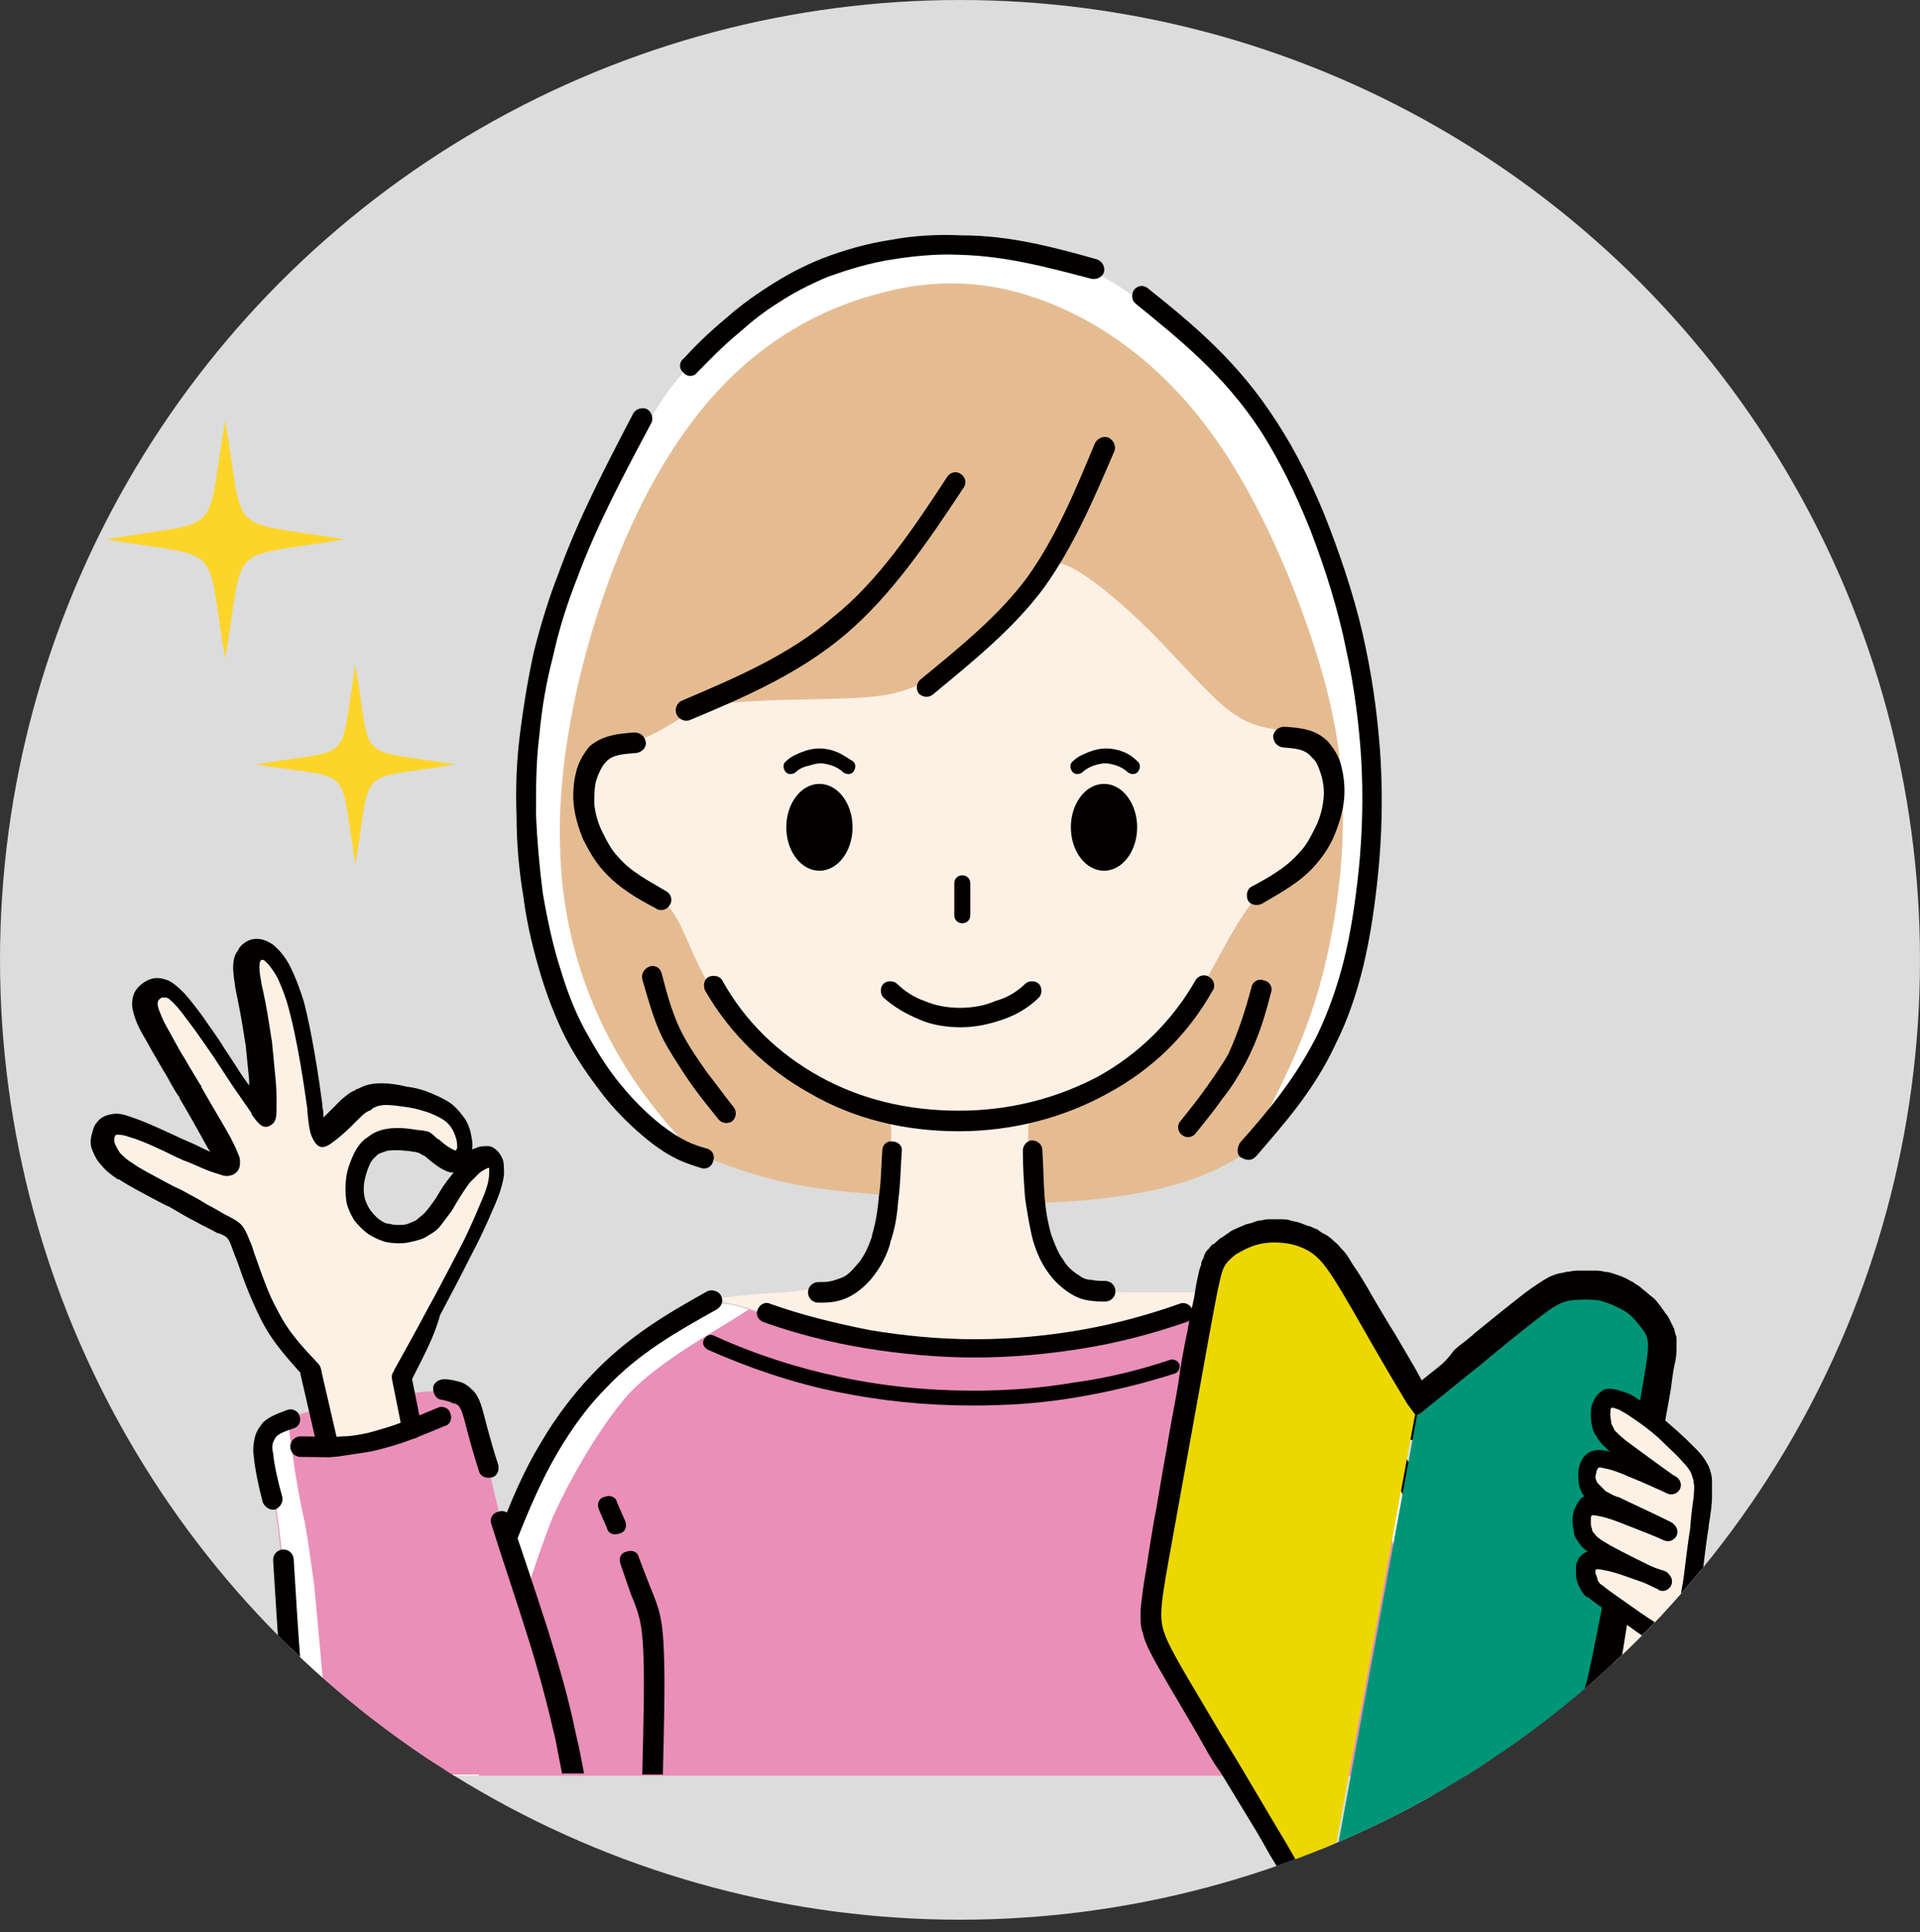 <?xml version="1.0" encoding="utf-8"?>
<!-- Generator: Adobe Illustrator 28.0.0, SVG Export Plug-In . SVG Version: 6.00 Build 0)  -->
<svg version="1.1" id="レイヤー_1" xmlns="http://www.w3.org/2000/svg" xmlns:xlink="http://www.w3.org/1999/xlink" x="0px"
	 y="0px" viewBox="0 0 168 169.1" style="enable-background:new 0 0 168 169.1;" xml:space="preserve">
<rect x="0" y="0" width="168" height="169.1" fill="#333333" stroke="none"/>
<style type="text/css">
	.st0{clip-path:url(#SVGID_00000069383493285595747550000014544266532015271048_);fill:#DCDCDC;}
	.st1{clip-path:url(#SVGID_00000069383493285595747550000014544266532015271048_);}
	.st2{fill-rule:evenodd;clip-rule:evenodd;fill:#EA8FB8;}
	.st3{fill-rule:evenodd;clip-rule:evenodd;fill:#FFFFFF;}
	.st4{fill-rule:evenodd;clip-rule:evenodd;fill:#E5BC92;}
	.st5{fill-rule:evenodd;clip-rule:evenodd;fill:#FDF1E5;}
	.st6{fill:#030000;}
	.st7{fill-rule:evenodd;clip-rule:evenodd;fill:#030000;}
	.st8{fill-rule:evenodd;clip-rule:evenodd;fill:#FDD52A;}
	.st9{fill-rule:evenodd;clip-rule:evenodd;fill:#009577;}
	.st10{fill-rule:evenodd;clip-rule:evenodd;fill:#ECD800;}
</style>
<g>
	<defs>
		<circle id="SVGID_1_" cx="84" cy="84" r="84"/>
	</defs>
	<clipPath id="SVGID_00000144331317215709014810000010239071615356113066_">
		<use xlink:href="#SVGID_1_"  style="overflow:visible;"/>
	</clipPath>
	
		<circle style="clip-path:url(#SVGID_00000144331317215709014810000010239071615356113066_);fill:#DCDCDC;" cx="84" cy="84" r="84"/>
	<g style="clip-path:url(#SVGID_00000144331317215709014810000010239071615356113066_);">
		<path class="st2" d="M38.8,155.3c0.1-0.5,0.3-1,0.4-1.7c1-3.7,2.8-10.9,4.5-16.3c1.6-5.5,3-9.2,5.4-12.7c2.4-3.5,5.8-6.8,8.4-8.5
			c2.5-1.8,4.1-2,5.4-2c1.2,0,2.1,0.3,3.3,0.7c1.3,0.4,2.9,0.9,5.3,1.4c2.4,0.5,5.5,1.1,8.2,1.4c2.7,0.3,5.1,0.4,7.8,0.2
			c2.7-0.2,5.8-0.6,8.3-1.1c2.6-0.5,4.6-1,6.1-1.5c1.5-0.5,2.5-0.9,3.3-1.1c0.8-0.2,1.3-0.2,2.5,0.3c1.1,0.5,2.9,1.6,4.9,2.8
			c2,1.2,4.2,2.6,6,5c1.9,2.4,3.5,5.8,5.1,9.3c1.7,3.6,3.4,7.3,4.6,11.5c1.2,4.2,1.9,9,2.3,11.6l0.1,0.8H38.8L38.8,155.3z"/>
		<path class="st3" d="M103.9,114.6c0.6-0.2,1-0.4,1.4-0.5c0.8-0.2,1.3-0.2,2.5,0.3c1.1,0.5,2.9,1.6,4.9,2.8c2,1.2,4.2,2.6,6,5
			c1.9,2.4,3.5,5.8,5.1,9.3c1.7,3.6,3.4,7.3,4.6,11.5c1.2,4.2,1.9,9,2.3,11.6l0.1,0.8h-3.2c-0.2-1-0.4-2.1-0.7-3.4
			c-0.7-3.1-1.9-7.2-2.9-10.6c-1.1-3.4-2-6.2-2.9-8.4c-0.9-2.2-1.8-3.8-2.9-5.5c-1-1.7-2.3-3.6-3.7-5.2c-1.4-1.6-3-2.8-5.2-4.1
			C107.7,116.9,105.5,115.5,103.9,114.6L103.9,114.6z"/>
		<path class="st3" d="M38.8,155.3c0.1-0.5,0.3-1,0.4-1.7c1-3.7,2.8-10.9,4.5-16.3c1.6-5.5,3-9.2,5.4-12.7c2.4-3.5,5.8-6.8,8.4-8.5
			c2.5-1.8,4.1-2,5.4-2c1,0,1.7,0.2,2.6,0.5c-1.5,1-3.6,2.2-5.3,3.3c-2.1,1.4-3.8,2.6-5.2,4.1c-1.4,1.6-2.6,3.4-3.7,5.2
			c-1,1.7-1.9,3.3-2.9,5.5c-0.9,2.2-1.8,4.9-2.9,8.4c-1,3.4-2.2,7.5-2.9,10.6c-0.3,1.4-0.6,2.7-0.7,3.7H38.8L38.8,155.3z"/>
		<path class="st4" d="M77.6,104.6c-2.4-0.2-5-0.4-7.8-0.9c-2.7-0.5-5.5-1.4-8.5-2.6c-3-1.2-6.2-2.6-8.5-5.5
			c-2.3-3-3.7-7.6-4.7-11.9c-1-4.3-1.5-8.3-1.6-12.4c-0.1-4.1,0.3-8.2,0.9-11.7c0.6-3.5,1.5-6.4,3.3-10.5c1.8-4.2,4.5-9.7,6.6-13
			c2.1-3.4,3.6-4.6,5.9-6.4c2.4-1.7,5.7-4,8.7-5.6c3-1.6,5.5-2.6,8.8-2.9c3.3-0.3,7.3,0.1,10.6,1c3.3,0.9,6,2.4,8.7,4.4
			c2.7,2,5.4,4.4,7.7,7.2c2.3,2.7,4.2,5.7,5.9,9c1.6,3.3,3,6.9,4,10.9c1,4,1.8,8.6,2.2,13.5c0.4,4.9,0.5,10.1-0.4,15.3
			c-0.9,5.2-2.9,10.3-5.8,14c-2.8,3.7-6.5,6.1-11.6,7.4c-5.1,1.3-11.5,1.5-15.7,1.4C82,105.1,79.9,104.8,77.6,104.6L77.6,104.6z"/>
		<path class="st3" d="M60.6,100.8c-2.8-1.1-5.7-2.5-7.8-5.3c-2.3-3-3.7-7.6-4.7-11.9c-1-4.3-1.5-8.3-1.6-12.4
			c-0.1-4.1,0.3-8.2,0.9-11.7c0.6-3.5,1.5-6.4,3.3-10.5c1.8-4.2,4.5-9.7,6.6-13c2.1-3.4,3.6-4.6,5.9-6.4c2.4-1.7,5.7-4,8.7-5.6
			c3-1.6,5.5-2.6,8.8-2.9c3.3-0.3,7.3,0.1,10.6,1c3.3,0.9,6,2.4,8.7,4.4c2.7,2,5.4,4.4,7.7,7.2c2.3,2.7,4.2,5.7,5.9,9
			c1.6,3.3,3,6.9,4,10.9c1,4,1.8,8.6,2.2,13.5c0.4,4.9,0.5,10.1-0.4,15.3c-0.9,5.2-2.9,10.3-5.8,14c-1.3,1.7-2.7,3.1-4.4,4.2
			c0.3-0.7,0.7-1.4,1.1-2.1c1.6-3.1,3.4-6.5,4.8-11c1.4-4.5,2.3-10,2.4-15c0.1-5.1-0.5-9.7-2.5-15.9c-2-6.2-5.3-13.9-9.6-19.5
			c-4.3-5.6-9.4-9.1-14.4-10.9c-5-1.8-9.7-1.8-14.5-0.4c-4.8,1.3-9.6,4-13.6,8.3c-4,4.3-7.3,10.2-9.8,17.2c-2.5,7-4.3,15.3-4.1,22.5
			c0.1,7.3,2.2,13.5,5.1,18.5C56.1,95.8,58.6,98.7,60.6,100.8L60.6,100.8z"/>
		<path class="st5" d="M93.6,49.6c1.7,0.8,4.5,3.1,7.1,5.7c2.6,2.6,5,5.5,7,7c1.9,1.4,3.4,1.4,4.7,1.7c1.2,0.3,2.2,0.9,2.8,2
			c0.7,1,1.1,2.5,1.2,3.9c0.1,1.4-0.1,2.8-0.7,4c-0.6,1.2-1.5,2.3-2.6,3c-1,0.7-2.4,0.6-3,1.4c-3.4,4-4.5,9.3-9.2,13.1
			c-1.6,1.3-3,2.5-4.6,3.4c-1.5,0.9-3.1,1.5-4.1,1.9c-1,0.4-1.6,0.5-1.9,0.9c-0.3,0.4-0.4,1-0.3,2.5c0.1,1.5,0.5,3.8,0.7,5.6
			c0.2,1.8,0.4,3.1,0.9,4.2c0.5,1,1.4,1.8,2.2,2.2c0.8,0.5,1.4,0.7,2.2,0.8c0.8,0.1,1.7,0.2,3.2,0.2c1.4,0,3.4,0,4.7,0
			c1.3,0,2,0,2.1,0.1c0.2,0.1-0.1,0.4-1.1,0.9c-1,0.4-2.6,1.1-4.8,1.6c-2.1,0.6-4.8,1.1-7.5,1.6c-2.7,0.4-5.6,0.8-8.9,0.6
			c-3.3-0.1-7.1-0.7-9.9-1.3c-2.8-0.6-4.6-1.1-6.2-1.5c-1.6-0.5-3-0.9-3.9-1.1c-0.9-0.2-1.2-0.3-0.6-0.4c0.7-0.1,2.3-0.3,3.9-0.4
			c1.6-0.1,3.1-0.2,4.4-0.5c1.3-0.3,2.5-0.7,3.4-1.4c0.9-0.8,1.6-1.9,2-3.2c0.5-1.3,0.7-2.8,0.8-4.1c0.1-1.3,0.2-2.4,0.3-3.4
			c0.1-1.1,0.2-2.2-0.2-2.8c-0.4-0.7-1.2-0.9-3.1-1.6c-1.9-0.7-4.7-1.9-6.9-3.4c-2.2-1.5-3.7-3.4-4.9-5.3c-1.2-1.9-2.1-3.9-2.7-5.3
			c-0.6-1.4-1-2.1-1.4-2.6c-0.4-0.5-0.9-0.9-2-1.7c-1.1-0.8-2.8-2-3.9-3.3c-1.1-1.3-1.4-2.8-1.6-4c-0.2-1.1-0.1-1.9,0.1-2.6
			c0.2-0.7,0.5-1.4,1-1.9c0.4-0.5,0.9-0.8,1.5-0.9c0.5-0.2,1.1-0.2,1.7-0.4c0.6-0.1,1.2-0.3,2.1-0.8c1-0.5,2.3-1.5,3.8-2
			c1.6-0.5,3.4-0.6,5.8-0.7c2.3-0.1,5.2-0.1,7.3-0.2c2.1-0.1,3.5-0.3,4.7-0.7c1.2-0.4,2.1-1,3.1-1.7c1-0.7,1.9-1.5,3.1-2.6
			c1.1-1.1,2.5-2.4,3.4-3.4c0.9-1,1.5-1.7,2-2.5C91.4,49.6,91.9,48.8,93.6,49.6L93.6,49.6z"/>
		<path class="st6" d="M104.6,85.8c0.2-0.4,0.8-0.6,1.2-0.3c0.4,0.2,0.6,0.8,0.3,1.2c-2.2,3.9-5.3,6.9-9.2,9
			c-3.8,2.1-8.3,3.3-13,3.3c-4.8,0-9.2-1.1-13-3.3c-3.8-2.1-7-5.2-9.2-9c-0.2-0.4-0.1-1,0.3-1.2c0.4-0.2,1-0.1,1.2,0.3
			c2,3.6,4.9,6.4,8.5,8.4c3.6,2,7.7,3,12.2,3c4.5,0,8.6-1.1,12.2-3C99.7,92.2,102.6,89.3,104.6,85.8L104.6,85.8z"/>
		<path class="st6" d="M103.2,114.1c0.5-0.2,1,0.1,1.1,0.5c0.2,0.5-0.1,1-0.5,1.1c-2.9,1-5.9,1.8-9,2.3c-3.1,0.5-6.3,0.8-9.5,0.8
			c-3.2,0-6.4-0.3-9.5-0.8c-3.1-0.5-6.2-1.3-9-2.3c-0.5-0.2-0.7-0.7-0.5-1.1c0.2-0.5,0.7-0.7,1.1-0.5c2.8,1,5.7,1.7,8.7,2.3
			c3,0.5,6.1,0.8,9.2,0.8c3.2,0,6.3-0.3,9.2-0.8C97.4,115.9,100.4,115.1,103.2,114.1L103.2,114.1z"/>
		<path class="st6" d="M107.7,116.9c0.3-0.1,0.7,0,0.9,0.3c0.2,0.3,0,0.7-0.3,0.9c-0.4,0.2-0.8,0.4-1.2,0.5l0,0
			c-0.5,0.2-0.9,0.4-1.3,0.5c-0.3,0.1-0.7,0-0.9-0.4c-0.1-0.3,0-0.7,0.4-0.9c0.4-0.2,0.9-0.3,1.2-0.5l0,0l0,0
			C106.9,117.3,107.3,117.1,107.7,116.9L107.7,116.9z M102.4,119c0.3-0.1,0.7,0.1,0.8,0.4c0.1,0.3-0.1,0.7-0.4,0.8
			c-2.8,0.9-5.7,1.6-8.7,2.1c-2.9,0.5-5.9,0.7-9,0.7c-4.1,0-8-0.4-11.9-1.2c-3.9-0.8-7.7-2.1-11.3-3.7c-0.3-0.2-0.5-0.5-0.3-0.9
			c0.2-0.3,0.5-0.5,0.9-0.3c3.5,1.6,7.2,2.8,11,3.6c3.7,0.8,7.6,1.2,11.6,1.2c3,0,5.9-0.2,8.8-0.7C96.9,120.6,99.7,119.9,102.4,119
			L102.4,119z"/>
		<path class="st6" d="M95.8,38.8c0.2-0.4,0.7-0.7,1.2-0.5c0.4,0.2,0.7,0.7,0.5,1.2c-1.8,4.2-3.6,8.4-6.2,12
			c-2.7,3.6-6.2,6.4-9.7,9.3c-0.4,0.3-0.9,0.2-1.2-0.1c-0.3-0.4-0.2-0.9,0.1-1.2c3.4-2.8,6.9-5.6,9.4-9C92.4,47,94.1,42.9,95.8,38.8
			L95.8,38.8z"/>
		<path class="st6" d="M82.9,41.7c0.3-0.4,0.8-0.5,1.2-0.2c0.4,0.3,0.5,0.8,0.2,1.2c-3.1,4.7-6.3,9.4-10.3,12.8
			c-4,3.4-8.8,5.5-13.6,7.5c-0.4,0.2-1,0-1.2-0.5c-0.2-0.4,0-1,0.5-1.2c4.7-2,9.4-4,13.2-7.3C76.8,50.9,79.9,46.3,82.9,41.7
			L82.9,41.7z"/>
		<path class="st6" d="M55.5,64.1c0.5,0,0.9,0.3,1,0.8c0.1,0.5-0.3,0.9-0.8,1c0,0,0,0-0.1,0c-1,0.1-2,0.1-2.6,0.8
			c-0.3,0.3-0.6,0.9-0.8,1.5c-0.2,0.6-0.2,1.4-0.2,2.2c0.1,0.8,0.3,1.6,0.7,2.4c0.4,0.8,0.8,1.6,1.4,2.2c1.1,1.3,2.7,2.1,4.2,3
			c0.4,0.2,0.6,0.8,0.3,1.2c-0.2,0.4-0.8,0.6-1.2,0.3c-1.7-0.9-3.3-1.8-4.7-3.4c-0.7-0.8-1.2-1.7-1.7-2.7c-0.4-1-0.7-2-0.8-3
			c-0.1-1,0-2,0.2-2.8c0.2-0.9,0.7-1.7,1.2-2.3C52.8,64.3,54.2,64.2,55.5,64.1L55.5,64.1z"/>
		<path class="st6" d="M112.2,65.4c-0.5-0.1-0.8-0.5-0.8-1c0.1-0.5,0.5-0.8,1-0.8c1.4,0.1,2.7,0.2,3.8,1.3c0.5,0.6,1,1.3,1.2,2.3
			c0.2,0.8,0.3,1.8,0.2,2.8c-0.1,1-0.4,2-0.8,3c-0.4,1-1,1.9-1.7,2.7c-1.3,1.5-3,2.4-4.7,3.4c-0.4,0.2-1,0.1-1.2-0.3s-0.1-1,0.3-1.2
			c1.5-0.8,3.1-1.7,4.2-3c0.6-0.6,1-1.4,1.4-2.2c0.4-0.8,0.6-1.6,0.7-2.4c0.1-0.8,0-1.5-0.2-2.2c-0.2-0.6-0.4-1.2-0.8-1.5
			C114.2,65.5,113.2,65.5,112.2,65.4C112.2,65.4,112.2,65.4,112.2,65.4L112.2,65.4z"/>
		<path class="st6" d="M96,22.7c0.5,0.2,0.7,0.7,0.6,1.1c-0.1,0.4-0.6,0.7-1.1,0.6l0,0c-3.8-1-7.5-2-11.5-2.1c-2-0.1-4,0.1-5.9,0.4
			c-2,0.3-3.9,0.9-5.6,1.5c-1.7,0.7-3.2,1.5-4.4,2.3c-1.3,0.8-2.4,1.7-3.3,2.5C63,30.5,62,31.6,61,32.6c-0.3,0.4-0.9,0.4-1.2,0
			c-0.4-0.3-0.4-0.9,0-1.2c1-1.1,2.1-2.2,3.9-3.7c0.9-0.8,2.1-1.7,3.5-2.6c1.4-0.9,3-1.8,4.8-2.5c1.8-0.7,3.9-1.3,5.9-1.6
			c2.1-0.4,4.2-0.5,6.3-0.4C88.3,20.6,92.1,21.6,96,22.7L96,22.7L96,22.7L96,22.7z"/>
		<path class="st6" d="M55.4,36.2c0.2-0.4,0.8-0.6,1.2-0.4c0.4,0.2,0.6,0.8,0.4,1.2c-2.4,4.5-4.8,9-6.5,13.6
			c-0.9,2.3-1.6,4.5-2.1,6.8c-0.6,2.3-1,4.6-1.2,6.9c-0.3,2.3-0.3,4.6-0.3,7c0.1,2.3,0.3,4.6,0.6,6.9c0.4,2.3,0.9,4.7,1.6,6.8
			c0.6,2,1.4,4,2.4,5.7c0.9,1.6,1.8,3,2.8,4.2c1.2,1.5,2.5,2.7,3.5,3.5c1.8,1.4,2.9,1.8,4,2.1l0,0c0.5,0.1,0.8,0.6,0.6,1.1
			c-0.1,0.5-0.6,0.8-1.1,0.6l0,0l0,0c-1.3-0.4-2.6-0.8-4.7-2.5c-1.1-0.9-2.4-2.1-3.7-3.7c-1-1.3-2.1-2.8-3-4.4c-1-1.8-1.8-3.8-2.5-6
			c-0.7-2.3-1.3-4.7-1.6-7.1c-0.4-2.4-0.6-4.7-0.6-7.1c-0.1-2.4,0-4.8,0.3-7.2c0.3-2.4,0.7-4.8,1.2-7.1c0.6-2.4,1.3-4.7,2.2-7
			C50.6,45.4,53,40.8,55.4,36.2L55.4,36.2z"/>
		<path class="st6" d="M99.4,26.6c-0.4-0.3-0.4-0.8-0.2-1.2c0.3-0.4,0.8-0.5,1.2-0.2l0,0l0,0c4,3.2,7.9,6.4,11.3,11.7
			c1.7,2.6,3.3,5.8,4.6,9.2c1.3,3.4,2.5,7.1,3.2,10.6c0.7,3.3,1.1,6.6,1.3,9.7c0.2,3.5,0.1,6.8-0.2,9.9c-0.3,3-0.7,5.7-1.3,8.2
			c-0.6,2.5-1.4,4.8-2.4,6.8c-1.9,4.1-4.5,7-7,9.9c-0.2,0.2-0.4,0.3-0.6,0.3c0,0-0.1,0-0.1,0c-0.2,0-0.4-0.1-0.6-0.2
			c-0.2-0.1-0.3-0.3-0.3-0.6c0,0,0-0.1,0-0.1c0-0.2,0.1-0.4,0.2-0.6c2.5-2.8,4.9-5.7,6.8-9.5c0.9-1.9,1.7-4.1,2.3-6.5
			c0.6-2.4,1-5.1,1.3-8c0.3-3,0.4-6.3,0.2-9.7c-0.2-3-0.6-6.2-1.3-9.4c-0.7-3.5-1.8-7-3.1-10.4c-1.3-3.3-2.8-6.3-4.4-8.8
			C107.1,32.8,103.2,29.7,99.4,26.6L99.4,26.6L99.4,26.6z"/>
		<path class="st6" d="M109.5,86.4c0.1-0.5,0.6-0.8,1.1-0.6c0.5,0.1,0.8,0.6,0.6,1.1l0,0c-0.5,2-1.1,4-2.2,6.1
			c-0.6,1.1-1.2,2.1-2,3.1c-0.7,1-1.5,2-2.4,3.1c-0.3,0.4-0.9,0.4-1.2,0.1c-0.4-0.3-0.4-0.9-0.1-1.2c0.8-1,1.6-2,2.3-3
			c0.7-1,1.4-2,1.9-2.9C108.4,90.2,109,88.3,109.5,86.4L109.5,86.4L109.5,86.4z"/>
		<path class="st6" d="M56.2,85.7c-0.1-0.4,0.1-0.9,0.6-1.1c0.5-0.2,1,0.1,1.1,0.6l0,0l0,0c0.5,1.9,1,3.9,2.1,5.8
			c0.5,0.9,1.2,1.9,1.9,2.9c0.8,1,1.5,2,2.3,3c0.3,0.4,0.2,0.9-0.1,1.2c-0.4,0.3-0.9,0.2-1.2-0.1c-0.8-1-1.7-2.1-2.4-3.1
			c-0.7-1-1.4-2.1-2-3.1C57.3,89.8,56.8,87.7,56.2,85.7L56.2,85.7L56.2,85.7z"/>
		<path class="st6" d="M83.5,77.3c0-0.4,0.3-0.7,0.7-0.7c0.4,0,0.7,0.3,0.7,0.7v2.8c0,0.4-0.3,0.7-0.7,0.7c-0.4,0-0.7-0.3-0.7-0.7
			V77.3L83.5,77.3z"/>
		<path class="st6" d="M99.5,66.6c0.3,0.2,0.3,0.6,0.1,0.9c-0.2,0.3-0.6,0.3-0.9,0.1c-0.3-0.3-0.7-0.5-1-0.6c-0.3-0.1-0.7-0.2-1-0.2
			c-0.3,0-0.7,0.1-1,0.2c-0.3,0.1-0.7,0.3-1,0.6c-0.3,0.2-0.7,0.2-0.9-0.1c-0.2-0.3-0.2-0.7,0.1-0.9c0.4-0.4,0.9-0.6,1.4-0.8
			c0.5-0.2,1-0.3,1.5-0.3c0.5,0,1,0.1,1.5,0.3C98.6,65.9,99.1,66.2,99.5,66.6L99.5,66.6z"/>
		<path class="st6" d="M69.6,67.6c-0.3,0.2-0.7,0.2-0.9-0.1c-0.2-0.3-0.2-0.7,0.1-0.9c0.4-0.4,0.9-0.6,1.4-0.8
			c0.5-0.2,1-0.3,1.5-0.3s1,0.1,1.5,0.3c0.5,0.2,0.9,0.5,1.4,0.8c0.3,0.2,0.3,0.6,0.1,0.9c-0.2,0.3-0.6,0.3-0.9,0.1
			c-0.3-0.3-0.7-0.5-1-0.6c-0.3-0.1-0.7-0.2-1-0.2s-0.7,0.1-1,0.2C70.3,67.1,69.9,67.3,69.6,67.6L69.6,67.6z"/>
		<path class="st7" d="M71.7,68.6c1.6,0,2.9,1.7,2.9,3.8c0,2.1-1.3,3.8-2.9,3.8c-1.6,0-2.9-1.7-2.9-3.8
			C68.8,70.3,70.1,68.6,71.7,68.6L71.7,68.6z"/>
		<path class="st7" d="M96.6,68.6c1.6,0,2.9,1.7,2.9,3.8c0,2.1-1.3,3.8-2.9,3.8c-1.6,0-2.9-1.7-2.9-3.8C93.7,70.3,95,68.6,96.6,68.6
			L96.6,68.6z"/>
		<path class="st6" d="M77.2,100.7c0-0.5,0.4-0.9,0.9-0.8c0.5,0,0.9,0.4,0.8,0.9c-0.1,1.4-0.1,2.8-0.3,4.2c-0.1,1.4-0.3,2.6-0.7,3.7
			c0,0,0,0.1,0,0.1c-0.3,1-0.7,1.8-1.2,2.5c-0.6,0.9-1.3,1.5-1.9,1.9c-0.6,0.4-1.2,0.6-1.7,0.7c-0.5,0.1-1,0.1-1.5,0.1
			c-0.5,0-0.9-0.4-0.9-0.9c0-0.5,0.4-0.9,0.9-0.9c0.4,0,0.8,0,1.2-0.1c0.3-0.1,0.7-0.2,1.1-0.4c0.5-0.3,0.9-0.8,1.4-1.4
			c0.4-0.6,0.7-1.2,1-2.1c0,0,0,0,0-0.1c0.3-1,0.5-2.1,0.6-3.4C77.1,103.5,77.1,102.1,77.2,100.7L77.2,100.7z"/>
		<path class="st6" d="M89.5,100.7c0-0.5,0.4-0.9,0.8-0.9c0.5,0,0.9,0.4,0.9,0.8c0.1,1.4,0.1,2.8,0.2,4.1c0.1,1.3,0.3,2.4,0.6,3.4
			c0.3,0.8,0.6,1.6,1,2.1c0.4,0.7,0.9,1.1,1.4,1.4c0.4,0.3,0.7,0.4,1.1,0.4c0.4,0.1,0.8,0.1,1.2,0.1c0.5,0,0.9,0.4,0.9,0.9
			c0,0.5-0.4,0.9-0.9,0.9c-0.5,0-0.9,0-1.5-0.1c-0.6-0.1-1.1-0.3-1.7-0.7c-0.6-0.4-1.3-1-1.9-1.9c-0.5-0.7-0.9-1.6-1.2-2.6
			c-0.3-1.1-0.5-2.4-0.7-3.7C89.6,103.6,89.5,102.2,89.5,100.7L89.5,100.7z"/>
		<path class="st6" d="M61.9,113c0.4-0.2,1,0,1.2,0.4c0.2,0.4,0.1,0.9-0.4,1.2l0,0c-3.4,1.9-6.8,3.8-9.7,6.9
			c-1.5,1.5-2.9,3.4-4.2,5.6c-1.3,2.2-2.5,4.9-3.7,8c-1.1,3.2-2.2,6.8-3.2,10.8c-0.8,3-1.5,6.2-2.3,9.5h-1.8
			c0.8-3.3,1.6-6.7,2.4-9.9c1-4,2.1-7.7,3.3-10.9c1.2-3.3,2.4-6,3.8-8.3c1.4-2.4,2.9-4.3,4.4-5.9C54.9,117,58.3,115,61.9,113
			L61.9,113L61.9,113L61.9,113z"/>
		<path class="st6" d="M106.9,114.6c-0.4-0.2-0.6-0.7-0.4-1.2c0.2-0.4,0.7-0.6,1.2-0.4l0,0l0,0c3.5,2,7,3.9,10.1,7.2
			c1.6,1.6,3.1,3.6,4.4,5.9c1.4,2.3,2.6,5.1,3.8,8.3c1.2,3.2,2.2,7,3.3,10.9c0.8,3.2,1.6,6.6,2.4,9.9h-1.8c-0.8-3.3-1.5-6.5-2.3-9.5
			c-1-3.9-2.1-7.6-3.2-10.8c-1.1-3.1-2.4-5.8-3.7-8c-1.3-2.2-2.7-4-4.2-5.6C113.6,118.4,110.2,116.5,106.9,114.6L106.9,114.6
			L106.9,114.6z"/>
		<path class="st6" d="M52.4,132.1c-0.2-0.5,0-1,0.5-1.1c0.5-0.2,1,0,1.1,0.5l0.7,1.6c0.2,0.5,0,1-0.5,1.1c-0.5,0.2-1,0-1.1-0.5
			L52.4,132.1L52.4,132.1z M54.3,136.9c-0.2-0.5,0-1,0.5-1.1c0.5-0.2,1,0,1.1,0.5l1,2.6c0.8,1.9,1.1,2.8,1.2,5.9
			c0.1,2.5,0,6.4-0.1,10.5h-1.8c0.1-4.2,0.2-8.1,0.1-10.5c-0.1-2.8-0.4-3.6-1.1-5.3L54.3,136.9L54.3,136.9z"/>
		<path class="st6" d="M115.5,131.4c0.2-0.5,0.7-0.7,1.1-0.5c0.5,0.2,0.7,0.7,0.5,1.1l-0.7,1.6c-0.2,0.5-0.7,0.7-1.1,0.5
			c-0.5-0.2-0.7-0.7-0.5-1.1L115.5,131.4L115.5,131.4z M113.6,136.3c0.2-0.5,0.7-0.7,1.1-0.5c0.5,0.2,0.7,0.7,0.5,1.1l-1.1,2.6
			c-0.7,1.7-1,2.5-1.1,5.3c-0.1,2.4,0,6.3,0.1,10.5h-1.8c-0.1-4.2-0.2-8.1-0.1-10.5c0.1-3.1,0.5-4,1.2-5.9L113.6,136.3L113.6,136.3z
			"/>
		<path class="st6" d="M89.7,86.1c0.3-0.3,0.9-0.3,1.2,0c0.3,0.3,0.3,0.9,0,1.2c-0.8,0.8-1.9,1.5-3.1,1.9c-1.1,0.4-2.4,0.7-3.7,0.7
			c-1.3,0-2.6-0.2-3.7-0.7c-1.2-0.5-2.2-1.1-3.1-1.9c-0.3-0.3-0.3-0.9,0-1.2c0.3-0.3,0.9-0.3,1.2,0c0.6,0.6,1.5,1.2,2.4,1.5
			c0.9,0.4,2,0.6,3.1,0.6c1.1,0,2.2-0.2,3.1-0.6C88.2,87.3,89.1,86.7,89.7,86.1L89.7,86.1z"/>
		<path class="st2" d="M24.8,124.2c1.2-0.4,3.2-1,5.6-1.4c2.4-0.5,5.1-0.8,6.6-1c1.6-0.1,2-0.1,2.5,0c0.4,0.1,0.8,0.3,1.2,0.8
			c0.4,0.5,0.8,1.2,1.3,3c0.5,1.7,1.1,4.4,1.6,6.5c0.5,2.1,1,3.6,1.7,5.8c0.7,2.1,1.5,4.8,2.3,7.3c0.7,2.6,1.4,5,1.8,7.1
			c0.2,1.1,0.4,2.1,0.6,3H26.3c-0.3-2.1-0.5-4.2-0.6-6.4c-0.3-3.5-0.5-7-0.8-9.9c-0.3-2.8-0.5-4.9-0.7-6.3c-0.2-1.4-0.4-2-0.6-3
			c-0.2-1-0.3-2.2-0.4-3.1c-0.1-0.9,0-1.3,0.1-1.6C23.4,124.7,23.7,124.6,24.8,124.2L24.8,124.2z"/>
		<path class="st3" d="M24.8,124.2c0.1,0,0.3-0.1,0.4-0.1c0.1,1,0.2,2.1,0.4,3.2c0.3,2.2,0.7,4.3,1.1,6.1c0.3,1.7,0.5,3.2,0.8,5.4
			c0.2,2.2,0.5,5.3,0.7,7.7c0.2,2.3,0.4,3.9,0.7,6.1c0.1,0.9,0.3,1.9,0.5,2.8h-3c-0.3-2.1-0.5-4.2-0.6-6.4c-0.3-3.5-0.5-7-0.8-9.9
			c-0.3-2.8-0.5-4.9-0.7-6.3c-0.2-1.4-0.4-2-0.6-3c-0.2-1-0.3-2.2-0.4-3.1c-0.1-0.9,0-1.3,0.1-1.6C23.4,124.7,23.7,124.6,24.8,124.2
			L24.8,124.2z"/>
		<path class="st5" d="M35.9,124.5c-0.1-0.8-0.4-2.2-0.5-3c-0.1-0.8-0.1-1.1,0.3-2c0.4-0.9,1.3-2.4,2.6-5.1c1.3-2.6,3.1-6.4,4.1-8.5
			c1-2.1,1.1-2.6,1.1-3.1c0-0.4,0-0.8-0.2-1.1c-0.2-0.2-0.6-0.3-1.1-0.2c-0.5,0.1-1.1,0.5-1.7,1.2c-0.6,0.7-1.2,1.7-1.8,2.5
			c-0.6,0.8-1.2,1.4-1.8,1.8c-0.6,0.4-1.3,0.6-2.1,0.5c-0.8-0.1-1.8-0.5-2.5-1.1c-0.7-0.5-1.2-1.2-1.4-2c-0.1-0.8,0.1-1.8,0.4-2.6
			s0.9-1.5,1.6-1.8c0.7-0.3,1.7-0.4,2.5-0.3c0.8,0.1,1.5,0.3,2,0.6c0.5,0.3,1,0.6,1.4,0.8c0.5,0.2,1,0.2,1.3,0.1
			c0.3-0.1,0.4-0.4,0.5-0.8c0.1-0.4,0.2-0.9-0.2-1.5c-0.4-0.6-1.3-1.4-2.6-1.9c-1.2-0.5-2.7-0.9-3.8-0.9c-1.1-0.1-1.6,0.1-2.4,0.5
			c-0.7,0.4-1.6,1.2-2.2,1.7c-0.6,0.5-0.8,0.7-1.1,0.7c-0.2,0-0.5-0.2-0.9-2.1c-0.4-1.8-1-5.3-1.6-7.8c-0.6-2.5-1.1-4-1.6-4.9
			c-0.6-0.9-1.2-1.2-1.8-1.1c-0.6,0.1-1,0.5-1.1,1.5c-0.1,0.9,0.2,2.4,0.6,4.4c0.4,2.1,0.8,4.7,0.9,6.2c0.1,1.5-0.2,1.9-0.7,1.5
			c-0.5-0.4-1.2-1.5-2.2-3.2c-1-1.7-2.3-3.9-3.4-5.2c-1.1-1.3-2-1.5-2.8-1.5c-0.8,0-1.4,0.4-1.5,1c-0.1,0.7,0.3,1.7,1.4,3.7
			c1.1,2,3,4.9,4.1,6.8c1.1,1.9,1.5,2.7,1.6,3.2c0.1,0.5-0.1,0.5-0.6,0.4c-0.6-0.2-1.5-0.6-3-1.2c-1.5-0.6-3.5-1.4-4.7-1.8
			c-1.2-0.3-1.5-0.2-1.7,0.1c-0.2,0.3-0.3,0.7-0.2,1.3c0.1,0.6,0.3,1.4,2.1,2.6c1.8,1.2,5.1,2.8,7,3.7c1.9,0.9,2.5,1.3,2.8,2
			c0.4,0.7,0.6,1.9,1.2,3.3c0.5,1.4,1.3,3,2,4.2c0.7,1.2,1.3,2,1.8,2.6c0.5,0.6,0.8,0.9,1,1.2c0.2,0.3,0.2,0.5,0.4,1.6
			c0.2,1.1,0.5,3,0.8,4c0.3,1,0.7,1,1.7,0.8c1.1-0.2,2.8-0.5,3.9-0.7c1.1-0.2,1.4-0.2,1.7-0.3C35.8,125.4,35.9,125.2,35.9,124.5
			L35.9,124.5z"/>
		<path class="st6" d="M36.9,124.9c0.1,0.5-0.2,0.9-0.7,1c-0.5,0.1-0.9-0.2-1-0.7l-0.9-4.5c-0.1-0.5,0.2-0.9,0.7-1
			c0.5-0.1,0.9,0.2,1,0.7L36.9,124.9L36.9,124.9z"/>
		<path class="st6" d="M29.6,126.4c0.1,0.5-0.2,0.9-0.7,1.1c-0.5,0.1-0.9-0.2-1.1-0.7l-1.5-6.5c-0.1-0.5,0.2-0.9,0.7-1.1
			c0.5-0.1,0.9,0.2,1.1,0.7L29.6,126.4L29.6,126.4z"/>
		<path class="st6" d="M26.3,127.5c-0.5,0-0.9-0.4-0.9-0.9c0-0.5,0.4-0.9,0.9-0.9h0c1.3,0,2.5,0.1,3.7,0c0.6,0,1.2-0.1,1.7-0.2
			c0.6-0.1,1.2-0.3,1.9-0.5c1.4-0.4,3-1.1,4.7-1.8c0.4-0.2,1,0,1.1,0.5c0.2,0.4,0,1-0.5,1.1c-1.7,0.7-3.3,1.4-4.8,1.8
			c-0.7,0.2-1.4,0.4-2.1,0.5c-0.7,0.1-1.3,0.2-2,0.3C29,127.6,27.7,127.5,26.3,127.5L26.3,127.5L26.3,127.5z"/>
		<path class="st6" d="M25.1,123.4c0.5-0.2,1,0.1,1.1,0.5c0.2,0.5-0.1,1-0.5,1.1l0,0c-0.6,0.2-1.2,0.4-1.5,0.7
			c-0.1,0.1-0.2,0.3-0.3,0.5c-0.1,0.3-0.1,0.6,0,1c0.1,1,0.4,2.4,0.8,3.8l0,0c0.1,0.5-0.2,0.9-0.6,1.1c-0.5,0.1-0.9-0.2-1.1-0.6l0,0
			c-0.4-1.5-0.7-3-0.8-4.1c-0.1-0.6,0-1.2,0.1-1.6c0.1-0.5,0.4-0.9,0.7-1.3C23.5,124,24.3,123.7,25.1,123.4L25.1,123.4L25.1,123.4z"
			/>
		<path class="st6" d="M38.7,122.5c-0.5,0-0.8-0.5-0.8-1c0-0.5,0.5-0.8,1-0.8c0.4,0,0.8,0.1,1.2,0.2c0.5,0.1,0.9,0.4,1.3,0.8l0,0
			c0.6,0.6,0.8,1.6,1.1,2.7l0.1,0.4c0.3,1.1,0.6,2.2,1,3.4c0.1,0.5-0.1,1-0.6,1.1c-0.5,0.1-1-0.1-1.1-0.6c-0.4-1.2-0.7-2.3-1-3.4
			l-0.1-0.4c-0.2-0.8-0.4-1.6-0.7-1.9l0,0l0,0c-0.1-0.1-0.3-0.2-0.5-0.2C39.3,122.6,39,122.6,38.7,122.5L38.7,122.5z"/>
		<path class="st6" d="M23.9,136.5c0-0.5,0.4-0.9,0.9-0.9s0.9,0.4,0.9,0.9v0c0.4,6.6,0.8,13.1,1.6,18.8h-1.8
			c-0.8-5.7-1.2-12.2-1.6-18.7C23.9,136.6,23.9,136.5,23.9,136.5L23.9,136.5z M49.2,155.3c-0.2-1-0.4-2-0.6-3.1
			c-0.7-3-1.5-6.1-2.5-9.2c-1-3.2-2.1-6.4-3.1-9.6c-0.2-0.5,0.1-1,0.6-1.1c0.5-0.2,1,0.1,1.1,0.6c1.1,3.2,2.2,6.5,3.2,9.6
			c1,3.2,1.9,6.3,2.5,9.3c0.3,1.2,0.5,2.3,0.7,3.4H49.2L49.2,155.3z"/>
		<path class="st6" d="M36.1,120.6c-0.2,0.4-0.8,0.6-1.2,0.3c-0.4-0.2-0.6-0.8-0.3-1.2c1-1.8,2-3.6,2.9-5.3c1-1.8,1.8-3.4,2.6-4.9
			c0.8-1.5,1.4-2.9,1.9-4.1c0.5-1.1,0.8-2,0.8-2.7c0-0.2,0-0.4,0-0.5c0,0-0.1,0-0.1,0c-0.2,0.1-0.4,0.2-0.7,0.4
			c-0.3,0.3-0.6,0.6-0.9,0.9c-0.3,0.4-0.7,1-1,1.5c-0.2,0.3-0.4,0.7-0.6,1c-0.3,0.4-0.6,0.8-0.9,1.2c-0.3,0.4-0.7,0.7-1.1,0.9
			c-0.4,0.3-0.8,0.4-1.2,0.5c-0.4,0.1-0.8,0.2-1.2,0.2c-0.4,0-0.8,0-1.3-0.1c-0.4-0.1-0.9-0.3-1.4-0.6c-0.5-0.3-1-0.8-1.4-1.3
			c-0.3-0.5-0.6-1.1-0.7-1.7c-0.1-0.7-0.1-1.4,0-2.1c0.1-0.7,0.4-1.5,0.7-2.1c0.3-0.6,0.7-1.1,1.2-1.4c0.5-0.4,1-0.6,1.6-0.7
			c1-0.2,2.2,0,2.8,0.1l0.1,0c0.8,0.1,0.9,0.1,1.5,0.7c0.3,0.2,0.2,0.1,0.2,0.1c0.4,0.4,1.1,0.9,1.5,1c0,0,0-0.1,0.1-0.2
			c0,0,0-0.1,0-0.1c0-0.2,0-0.5-0.1-0.8c-0.1-0.3-0.2-0.6-0.4-0.9c-0.2-0.3-0.4-0.5-0.7-0.7c-0.3-0.2-0.7-0.4-1.2-0.6
			c-0.6-0.2-1.2-0.4-1.9-0.5c-0.7-0.1-1.4-0.2-1.9-0.2c-0.7,0-1,0.2-1.2,0.3l-0.1,0.1c-0.1,0.1-0.2,0.1-0.2,0.1
			c-0.2,0.1-0.4,0.2-0.8,0.6c-0.2,0.2-0.5,0.5-0.8,0.8c-0.5,0.5-1.1,1-1.5,1.3c-0.9,0.7-1.4,0.7-1.9-0.4c-0.2-0.4-0.3-1.1-0.4-2.2
			l0-0.2c-0.3-2.2-0.9-6.1-1.6-8.7c-0.3-1.2-0.7-2.1-1-2.8c-0.4-0.7-0.7-1.1-1-1.4c0,0-0.1,0-0.1-0.1c-0.1-0.1-0.2-0.1-0.3-0.1
			c0,0-0.1,0-0.1,0.1l0,0c-0.1,0.1-0.1,0.3-0.1,0.6c0,0.4,0.1,0.9,0.2,1.5c0.1,0.4,0.2,0.9,0.3,1.4c0.2,1,0.4,2.3,0.6,3.6
			c0.1,1,0.2,2.1,0.3,3.1c0.1,0.9,0.1,1.8,0.1,2.4c0,0.9,0,1.4-0.4,1.7c-0.7,0.5-1.1,0.1-1.8-0.9c0,0,0,0,0-0.1
			c-0.5-0.7-1.1-1.6-1.8-2.6l0,0c-0.4-0.6-0.9-1.4-1.5-2.3c-0.7-1-1.3-1.9-1.9-2.7c-0.6-0.8-1.1-1.5-1.5-1.9
			c-0.4-0.4-0.6-0.6-0.8-0.6l0,0v0c-0.1,0-0.2,0-0.3,0c-0.1,0-0.2,0.1-0.3,0.2c-0.1,0.1-0.1,0.2-0.1,0.4c0,0.3,0.2,0.7,0.4,1.2
			c0.2,0.5,0.6,1.1,0.9,1.7c0.4,0.7,0.7,1.3,1.1,1.9c0.5,0.9,0.9,1.5,1.3,2.2l0,0l0,0l0.1,0.1c0,0,0,0,0,0.1c0.9,1.6,2,3.4,2.6,4.5
			c0.3,0.6,0.5,1,0.6,1.3c0.2,0.4,0.2,0.6,0.2,0.8c0,0.5-0.1,0.8-0.6,1.1c-0.3,0.1-0.6,0.2-1.1,0c-0.3-0.1-0.7-0.2-1.2-0.4
			c-0.5-0.2-1.1-0.5-1.9-0.8c-0.3-0.1-0.2-0.1-0.7-0.3c-1.4-0.7-3.1-1.5-4.2-1.8c-0.5-0.2-0.9-0.2-1.1-0.2c0,0-0.1,0-0.1,0.1
			c-0.1,0.1-0.1,0.2-0.1,0.3c0,0.1,0,0.3,0.1,0.5c0.1,0.2,0.2,0.4,0.4,0.7c0.3,0.3,0.6,0.6,1.1,0.9l0,0c0.7,0.5,1.7,1,2.8,1.6
			c0.4,0.2,0.7,0.4,1.4,0.7c0.9,0.5,1.7,0.9,2.3,1.3c0.8,0.4,1.4,0.8,1.8,1c0.2,0.1,0.1,0,0.2,0.1c0.9,0.5,1.2,0.6,1.8,2.2
			c0.2,0.4,0.3,0.9,0.5,1.4c0.5,1.4,1.1,3.2,1.9,4.6c1,2,2.3,3.3,3.6,4.7c0.3,0.4,0.3,0.9-0.1,1.2c-0.4,0.3-0.9,0.3-1.2-0.1
			c-1.3-1.5-2.7-2.9-3.8-5.1c-0.8-1.6-1.5-3.4-2-4.9c-0.2-0.5-0.4-1-0.5-1.3c-0.3-0.9-0.5-1-1-1.2c0,0,0.1,0-0.3-0.1
			c-0.5-0.3-1.2-0.6-1.9-1c-0.8-0.4-1.6-0.9-2.3-1.3c-0.3-0.1-0.8-0.4-1.4-0.7c-1.1-0.6-2.1-1.1-3-1.7l-0.1,0
			c-0.6-0.4-1.1-0.8-1.4-1.2c-0.4-0.4-0.6-0.8-0.8-1.3c-0.2-0.4-0.2-0.9-0.1-1.3c0.1-0.4,0.2-0.9,0.5-1.2c0.3-0.4,0.7-0.6,1.3-0.7
			c0.5-0.1,1,0,1.8,0.3c1.2,0.4,2.9,1.2,4.4,1.9l0.7,0.3c0.7,0.3,1.2,0.6,1.7,0.8l-0.2-0.3c-0.6-1.1-1.6-2.9-2.5-4.4c0,0,0,0,0-0.1
			l-0.1-0.1l0,0c-0.6-0.9-1-1.8-1.3-2.2c-0.4-0.7-0.8-1.4-1.1-1.9c-0.3-0.6-0.7-1.2-1-1.8c-0.3-0.6-0.5-1.2-0.6-1.7
			c-0.1-0.6,0-1.1,0.2-1.5c0.3-0.5,0.7-0.8,1.1-1c0.4-0.2,0.9-0.3,1.5-0.1l0,0c0.5,0.1,1,0.5,1.6,1.1c0.5,0.5,1.1,1.3,1.7,2.1
			c0.6,0.9,1.3,1.8,1.9,2.8c0.4,0.6,1,1.5,1.5,2.3l0,0l0.7,1l0-0.5c-0.1-1-0.2-2-0.3-3c-0.2-1.3-0.4-2.5-0.6-3.5
			c-0.1-0.5-0.2-1-0.3-1.5c-0.1-0.7-0.2-1.3-0.2-1.8c0-0.6,0.1-1.1,0.4-1.5c0,0,0.1-0.1,0.1-0.2c0.3-0.4,0.7-0.7,1.2-0.8
			c0.5-0.1,1,0,1.5,0.3c0.1,0,0.1,0.1,0.2,0.1c0.5,0.4,1.1,1,1.6,2c0.4,0.8,0.8,1.8,1.2,3.1c0.7,2.7,1.3,6.6,1.6,8.9l0,0.2
			c0.1,0.4,0.1,0.7,0.1,1c0.2-0.2,0.4-0.4,0.7-0.7c0.3-0.3,0.6-0.6,0.9-0.9c0.6-0.5,0.9-0.7,1.2-0.8l0.1-0.1l0.1,0
			c0.4-0.2,0.9-0.5,2.1-0.5c0.6,0,1.4,0.1,2.2,0.3c0.8,0.1,1.5,0.3,2.2,0.6c0.7,0.3,1.3,0.6,1.7,0.9c0.5,0.4,0.8,0.8,1.1,1.2
			c0.3,0.4,0.5,0.9,0.6,1.4c0.1,0.5,0.2,1,0.1,1.4c0.2-0.1,0.3-0.1,0.5-0.2c0.3-0.1,0.6-0.1,0.9-0.1c0.3,0,0.6,0.2,0.8,0.4
			c0.2,0.2,0.4,0.5,0.5,0.8c0.1,0.3,0.1,0.7,0.1,1.3c-0.1,0.8-0.4,1.8-1,3.1c-0.5,1.2-1.2,2.7-2,4.2c-0.8,1.6-1.7,3.3-2.6,5
			C38,117,37,118.8,36.1,120.6L36.1,120.6z M38.6,104.1c0.3-0.5,0.7-1,1.1-1.5l-0.1,0c0,0-0.1,0-0.2,0c-0.8-0.2-1.6-0.9-2.2-1.4
			c-0.1-0.1,0,0-0.2-0.1c-0.3-0.2-0.3-0.2-0.7-0.3l-0.1,0c-0.5-0.1-1.5-0.2-2.3-0.1c-0.3,0.1-0.6,0.2-0.8,0.3
			c-0.2,0.2-0.5,0.4-0.7,0.8c-0.2,0.4-0.4,1-0.5,1.5c-0.1,0.5-0.1,1,0,1.5c0.1,0.4,0.3,0.8,0.5,1.1c0.3,0.4,0.6,0.7,0.9,0.9
			c0.3,0.2,0.5,0.3,0.8,0.3c0.3,0.1,0.5,0.1,0.8,0.1c0.3,0,0.5,0,0.8-0.1c0.2-0.1,0.5-0.2,0.7-0.3c0.2-0.2,0.5-0.4,0.7-0.6
			c0.3-0.3,0.5-0.6,0.8-1C38.2,104.8,38.4,104.4,38.6,104.1L38.6,104.1z"/>
		<path class="st8" d="M19.7,57.6c1.8-10.5-0.1-8.6,10.4-10.4c-10.5-1.8-8.6,0.1-10.4-10.4c-1.8,10.5,0.1,8.6-10.4,10.4
			C19.8,49,17.9,47.1,19.7,57.6L19.7,57.6z"/>
		<path class="st8" d="M31.1,75.6c1.5-8.9-0.1-7.2,8.7-8.7c-8.9-1.5-7.2,0.1-8.7-8.7c-1.5,8.9,0.1,7.2-8.7,8.7
			C31.2,68.3,29.6,66.7,31.1,75.6L31.1,75.6z"/>
		<path class="st5" d="M142.8,140.1c-0.4,0-0.5,0.1-0.9,1.5c-0.3,1.4-0.9,4.1-1.2,5.7c-0.3,1.6-0.3,2,0,2.3c0.2,0.2,0.6,0.2,1.1,0
			c0.5-0.2,1-0.4,1.6-0.8c0.6-0.3,1.1-0.7,1.7-1.2c0.5-0.5,1.1-1.1,1.4-1.7c0.4-0.6,0.5-1.3,0.7-1.8c0.2-0.5,0.3-0.9,0.4-1.3
			c0.1-0.4,0.2-0.8-0.1-1.1c-0.3-0.3-0.9-0.5-1.4-0.7c-0.5-0.2-0.9-0.3-1.5-0.5C144,140.3,143.2,140.1,142.8,140.1L142.8,140.1z"/>
		<path class="st6" d="M126.5,124.7c0.2-0.2,0.5-0.4,0.8-0.6c0.4-0.3,0.8-0.6,1.2-0.9c1.1-0.9,2.1-1.7,3.2-2.6l0,0l0.2-0.2
			c1.7-1.4,3.4-2.8,4.4-3.5c0.3-0.2,0.5-0.4,0.7-0.5c0.2-0.1,0.4-0.2,0.6-0.3c0.1,0,0.2-0.1,0.3-0.1c0.1,0,0.2-0.1,0.3-0.1
			c0.1,0,0.2,0,0.3,0c0.1,0,0.2,0,0.3,0v0h0.8l0,0.1l0,0c0.1,0,0.2,0.1,0.3,0.1c0.1,0,0.2,0.1,0.3,0.1c0.1,0,0.2,0.1,0.3,0.1
			c0.1,0.1,0.2,0.1,0.3,0.2c0.1,0.1,0.2,0.1,0.3,0.2c0.1,0.1,0.2,0.2,0.3,0.3c0.1,0.1,0.2,0.2,0.3,0.3v0c0.1,0.1,0.2,0.2,0.2,0.3
			c0,0,0,0.1,0.1,0.1c0,0,0.1,0.1,0.1,0.1l0.4,1l-0.5,0l0,0.1c-0.1,0.4-0.2,1-0.3,1.7c-0.1,0.6-0.3,1.6-0.5,2.9
			c-0.3,1.4-0.5,3-0.8,4.6c-0.3,1.8-0.7,3.7-1,5.6c-0.4,1.9-0.7,3.7-1,5.2c-0.3,1.6-0.6,3-0.8,4.1c-0.2,1.2-0.4,2.1-0.6,2.8
			c-0.2,0.7-0.3,1.3-0.5,1.8c-0.1,0.3-0.2,0.5-0.4,0.7c-0.2,0.2-0.3,0.4-0.5,0.6c-0.6,0.6-1.5,1.3-2.6,2.2c-1.1,0.9-2.4,1.9-3.7,2.9
			l0,0l-3.3,2.6l-2.3,1.8l-2.4,1.9c-0.7,0.6-1.3,1-1.6,1.3l-1.9,1.5c-0.2,0.1-0.3,0.3-0.5,0.4l-0.6,0.5l-0.4-0.7
			c0-0.1-0.1-0.2-0.3-0.5l-0.5-0.9c-0.5-0.8-0.4-0.7-0.7-1.2l-1.1-1.8l-1.5-2.6l-1.5-2.5l-2.2-3.7c-0.9-1.5-1.7-2.9-2.4-4
			c-0.7-1.2-1.3-2.2-1.6-3c-0.1-0.3-0.2-0.5-0.3-0.8c-0.1-0.3-0.1-0.5-0.1-0.8c0-0.5,0.1-1.1,0.2-1.8c0.1-0.7,0.3-1.7,0.5-2.8
			c0.2-1.2,0.5-2.6,0.7-4.1c0.2-0.8,0.5-2.7,0.9-5.2c0.3-1.9,0.7-3.8,1-5.6c0.3-1.8,0.6-3.4,0.8-4.6c0.2-1.3,0.4-2.3,0.5-2.9
			l0.1-0.5l-0.6,0.4l0.7-1.7l-0.4-0.1l0.8-0.7l0.3-0.7l0.3,0.2l0,0h0c0.1-0.1,0.2-0.1,0.3-0.2v0c0.1-0.1,0.2-0.1,0.3-0.1
			c0.1,0,0.2-0.1,0.3-0.1c0.1,0,0.2,0,0.3-0.1c0.1,0,0.2,0,0.3,0c0.1,0,0.3,0,0.4,0c0.1,0,0.2,0,0.4,0c0.1,0,0.2,0,0.4,0.1
			c0.1,0,0.3,0.1,0.4,0.1l0,0l0.1,0l0,0c0.1,0,0.2,0.1,0.3,0.1c0.1,0.1,0.2,0.1,0.3,0.1v0c0.1,0,0.1,0.1,0.2,0.2l0,0
			c0.1,0.1,0.1,0.1,0.2,0.2c0.1,0.1,0.3,0.3,0.4,0.5c0.1,0.2,0.3,0.4,0.5,0.7c0.7,1.1,1.8,3,2.8,4.8l0.5,0.8c0.3,0.6,0.6,1,0.8,1.4
			c0.4,0.6,0.7,1.2,0.9,1.6c0.3,0.4,0.5,0.9,0.8,1.3c0.2,0.3,0.4,0.6,0.5,0.9c0.1,0.2,0.2,0.4,0.3,0.5c0.1,0.1,0.1,0.2,0.2,0.3
			l0,0.1l0,0.1c0.2,0.4,0.5,0.8,0.9,1c0.4,0.2,0.9,0.4,1.4,0.4c0.3,0,0.6-0.1,0.9-0.2c0.3-0.1,0.5-0.3,0.7-0.5l0.1-0.1l0.1,0
			c0.1,0,0.2-0.1,0.3-0.2C126.1,125,126.3,124.9,126.5,124.7L126.5,124.7z M125.4,120l-1,0.8l-0.6-1.1h0l-1.7-2.9l-0.5-0.8
			c-0.6-1-1.2-2-1.6-2.7c-0.5-0.9-1-1.7-1.4-2.3c-0.3-0.4-0.5-0.8-0.7-1.1c-0.2-0.3-0.4-0.5-0.6-0.7c-0.2-0.3-0.5-0.5-0.7-0.7
			c-0.2-0.2-0.5-0.4-0.7-0.5c-0.2-0.1-0.4-0.2-0.6-0.4l0,0c-0.3-0.1-0.5-0.2-0.7-0.3l-0.1,0l0,0l0,0c-0.3-0.1-0.5-0.2-0.8-0.3
			c-0.3-0.1-0.5-0.1-0.8-0.2c-0.3-0.1-0.6-0.1-0.9-0.1c-0.3,0-0.6,0-0.8,0c-0.3,0-0.5,0-0.8,0.1c-0.3,0-0.6,0.1-0.8,0.2h0
			c-0.3,0.1-0.5,0.1-0.7,0.2c-0.2,0.1-0.5,0.2-0.7,0.3c-0.2,0.1-0.5,0.2-0.7,0.4v0c-0.2,0.1-0.4,0.3-0.6,0.4
			c-0.2,0.1-0.4,0.3-0.5,0.4c-0.1,0.1-0.2,0.2-0.3,0.2l-0.2,0.2l0,0c-0.1,0.2-0.3,0.3-0.4,0.5c-0.1,0.1-0.1,0.2-0.1,0.2l-0.1,0.3
			c-0.1,0.2-0.2,0.3-0.2,0.6c-0.1,0.2-0.2,0.6-0.3,1.1c-0.1,0.4-0.2,1-0.3,1.7c-0.2,0.9-0.4,1.8-0.6,3c-0.3,1.4-0.6,3-0.8,4.6
			c-0.3,1.8-0.7,3.7-1,5.6c-0.2,1.1-0.5,2.8-0.9,5.2c-0.3,1.5-0.5,2.9-0.7,4.1c-0.2,1.4-0.4,2.4-0.5,3.2c-0.1,0.8-0.2,1.5-0.2,2
			c0,0.7,0,1.2,0.2,1.7c0.1,0.5,0.3,1,0.6,1.6c0.8,1.6,2.4,4.2,4.2,7.3l0,0l0,0v0l0.5,0.9c0.4,0.7,0.9,1.6,1.5,2.4l1.7,2.8l1.4,2.3
			c0.3,0.5,0.7,1.2,1.2,2.1c0.8,1.3,0.7,1.2,0.7,1.2l0,0.1c0.4,0.7,0.7,1.2,0.9,1.5c0.2,0.3,0.4,0.6,0.6,0.8
			c0.1,0.2,0.3,0.3,0.4,0.4l0,0c0.2,0.2,0.3,0.3,0.4,0.4h0c0.2,0.1,0.3,0.3,0.5,0.3l0,0c0.2,0.1,0.4,0.2,0.5,0.3
			c0.1,0.1,0.2,0.1,0.3,0.1c0,0,0.1,0,0.1,0.1l0.1,0c0.1,0,0.2,0.1,0.3,0.1c0.1,0,0.2,0,0.3,0.1l0,0c0.1,0,0.1,0,0.2,0
			c0.1,0,0.1,0,0.2,0l0,0l0.2,0c0.1,0,0.2,0,0.2,0c0.1,0,0.2,0,0.3,0c0.2,0,0.4,0,0.6-0.1c0.2,0,0.4-0.1,0.6-0.2h0
			c0.2-0.1,0.3-0.1,0.5-0.2c0.2-0.1,0.4-0.2,0.5-0.3c0.5-0.3,0.9-0.6,2.2-1.6l1.2-1l1.9-1.5l2.1-1.7c0.9-0.7,1.8-1.4,2.6-2.1
			c0.4-0.3,1.1-0.9,2.2-1.8l0.8-0.6v0c1.5-1.2,2.8-2.2,3.9-3.1c1.1-0.9,2-1.7,2.7-2.3c0.5-0.5,0.9-0.8,1.2-1.3
			c0.3-0.4,0.5-0.9,0.8-1.6c0.2-0.5,0.3-1.1,0.5-1.9c0.2-0.8,0.4-1.8,0.6-3.2c0.2-1.3,0.5-2.7,0.8-4.1c0.3-1.8,0.7-3.6,1-5.2
			c0.4-1.9,0.7-3.8,1-5.5c0.3-1.8,0.6-3.4,0.8-4.6c0.2-1.1,0.4-2.1,0.5-3c0.1-0.8,0.2-1.3,0.3-1.7c0.1-0.6,0.1-0.9,0.1-1.2
			c0-0.1,0-0.2,0-0.2l0-0.4c0-0.2,0-0.4-0.1-0.5c0-0.2-0.1-0.3-0.1-0.5l0,0l-0.1-0.2c-0.1-0.2-0.2-0.4-0.3-0.6
			c-0.1-0.2-0.2-0.4-0.4-0.6c-0.1-0.2-0.3-0.4-0.4-0.6c-0.2-0.2-0.3-0.4-0.5-0.6c-0.2-0.2-0.4-0.3-0.6-0.5c-0.2-0.2-0.4-0.3-0.6-0.5
			c-0.2-0.2-0.5-0.3-0.7-0.5c-0.3-0.1-0.5-0.3-0.8-0.4c-0.2-0.1-0.5-0.2-0.8-0.3c-0.3-0.1-0.6-0.2-0.9-0.2c-0.3-0.1-0.6-0.1-0.8-0.1
			c-0.2,0-0.4,0-0.6,0l-0.2,0c-0.3,0-0.6,0-0.9,0c-0.3,0-0.5,0.1-0.8,0.1c-0.3,0.1-0.6,0.1-0.9,0.2c-0.3,0.1-0.6,0.2-0.9,0.4
			c-0.2,0.1-0.5,0.3-0.8,0.5c-0.3,0.2-0.6,0.4-1,0.7c-1.3,1-2.9,2.3-4.5,3.6l-0.1,0.1l0,0l-0.6,0.5c-0.4,0.3-0.8,0.6-1.1,0.9
			C126.5,119.2,125.9,119.6,125.4,120L125.4,120z"/>
		<path class="st9" d="M125,123.1c0.9-0.7,2.7-2.2,4.6-3.7c1.9-1.6,3.9-3.2,5.2-4.2c1.3-1,1.9-1.3,2.7-1.4c0.7-0.1,1.6-0.1,2.4,0
			c0.8,0.2,1.5,0.5,2.2,0.9s1.2,1.1,1.6,1.6c0.4,0.5,0.5,0.9,0.5,1.4c0,0.5,0,1.1-0.9,6c-0.9,5-2.6,14.4-3.6,19.4
			c-1,5-1.1,5.6-2.5,6.9c-1.4,1.3-4.1,3.4-7.2,5.9c-3.1,2.5-6.8,5.4-8.8,7c-2.1,1.7-2.6,2.1-3.1,2.4c-0.5,0.3-1,0.4-1.3,0.4
			c-0.2,0-0.3,0-0.5,0l7.7-41.9C124,123.8,124.1,123.9,125,123.1L125,123.1z"/>
		<path class="st10" d="M123.1,122.8c-0.6-1-1.8-3-3-5.1c-1.2-2.1-2.5-4.4-3.4-5.8c-0.9-1.4-1.4-1.9-2-2.3c-0.6-0.4-1.4-0.7-2.2-0.8
			c-0.8-0.1-1.6-0.1-2.4,0.1c-0.8,0.2-1.5,0.6-2,0.9c-0.5,0.4-0.8,0.7-1,1.1c-0.2,0.4-0.4,1-1.3,6c-0.9,5-2.6,14.4-3.5,19.4
			c-0.9,5-0.9,5.6-0.1,7.4c0.8,1.7,2.6,4.6,4.6,8c2.1,3.4,4.4,7.4,5.8,9.7c1.3,2.3,1.7,2.9,2,3.3c0.4,0.4,0.8,0.7,1.1,0.9
			c0.2,0.1,0.3,0.1,0.4,0.2l7.7-41.9C123.9,123.8,123.8,123.8,123.1,122.8L123.1,122.8z"/>
		<path class="st5" d="M145.2,143.1c-1.1-0.8-3-2-4.1-2.8c-1.1-0.8-1.5-1.3-1.7-1.6c-0.3-0.4-0.5-0.7-0.5-1c0-0.3,0.1-0.6,0.3-0.8
			c0.2-0.2,0.5-0.3,0.7-0.3c0.2,0,0.4,0,0.5-0.1c0.1-0.1,0.1-0.4-0.2-0.8c-0.4-0.5-1.2-1.1-1.5-1.7c-0.3-0.6-0.2-1.2,0-1.5
			c0.2-0.4,0.5-0.6,0.7-0.7c0.2-0.1,0.4-0.2,0.4-0.4c0-0.2-0.2-0.5-0.4-1c-0.2-0.4-0.4-0.9-0.4-1.4c0-0.5,0.1-0.9,0.5-1.1
			c0.4-0.3,1-0.4,1.5-0.3c0.5,0.1,1,0.4,1.2,0.4c0.2,0,0.2-0.2-0.1-0.7c-0.3-0.5-1-1.1-1.5-1.8c-0.4-0.7-0.7-1.4-0.7-2
			c0-0.5,0.1-0.9,0.4-1.1c0.3-0.1,0.7-0.1,1.7,0.5c1,0.6,2.7,1.6,4,2.6c1.3,1,2.3,1.9,2.8,2.6c0.5,0.7,0.6,1.1,0.5,3.7
			c-0.2,2.6-0.6,7.3-0.9,9.8c-0.3,2.5-0.4,2.7-0.6,2.8c-0.2,0.1-0.4,0.1-0.8-0.1C146.8,144.2,146.3,143.9,145.2,143.1L145.2,143.1z"
			/>
		<path class="st6" d="M138.6,151.1c-0.4,0.1-0.9-0.1-1-0.5c-0.1-0.4,0.1-0.9,0.5-1l0,0c1.5-0.5,3.1-1.1,4.2-1.6
			c0.6-0.3,1-0.6,1.4-0.8c0.4-0.3,0.7-0.6,1.1-0.9c0.3-0.3,0.6-0.6,0.9-1.1c0.3-0.5,0.5-1.3,0.8-2.5c0.3-1.2,0.5-2.9,0.8-4.5
			c0.2-1.6,0.4-3.3,0.6-4.5l0-0.1c0.1-1.2,0.2-2,0.3-2.6c0-0.5,0.1-0.9,0-1.2c0-0.3-0.1-0.5-0.2-0.8l0,0c-0.1-0.3-0.4-0.7-0.8-1.1
			c-0.4-0.5-1.1-1.1-1.7-1.7c-0.7-0.7-1.5-1.3-2.2-1.8c-0.6-0.4-1-0.7-1.4-0.9c-0.3-0.2-0.5-0.2-0.7-0.3c-0.1,0-0.2,0-0.2,0
			c0,0,0,0,0,0c-0.1,0.1-0.1,0.4-0.1,0.6c0,0.3,0.1,0.6,0.1,0.8c0.1,0.2,0.2,0.4,0.3,0.6c0.2,0.2,0.5,0.5,1,0.9
			c1.1,0.8,2.7,2,4.4,3.2c0,0,0.1,0.1,0.1,0.1c0.2,0.3,0.3,0.7,0.1,1c-0.2,0.3-0.6,0.4-1,0.3l0,0c-0.1,0-0.1-0.1-0.2-0.1
			c-1.7-1.2-3.4-2.5-4.4-3.2c-0.5-0.4-0.9-0.8-1.2-1.1c-0.3-0.4-0.5-0.7-0.7-1.1c-0.1-0.4-0.2-0.8-0.2-1.3c0-0.4,0-0.9,0.2-1.2
			c0.2-0.5,0.5-0.8,0.8-1c0.3-0.2,0.7-0.2,1.2-0.1c0.3,0.1,0.7,0.2,1.2,0.4c0.4,0.2,1,0.6,1.6,1.1c0.7,0.5,1.5,1.2,2.3,1.9
			c0.7,0.6,1.4,1.3,1.9,1.8c0.6,0.6,0.9,1.1,1.1,1.5c0.2,0.5,0.3,0.9,0.3,1.3c0,0.4,0,0.8,0,1.4c0,0.6-0.1,1.4-0.3,2.6l0,0.1
			c-0.2,1.2-0.4,2.9-0.6,4.6c-0.2,1.7-0.5,3.4-0.8,4.6c-0.3,1.3-0.6,2.2-1,2.8c-0.4,0.7-0.7,1.1-1.1,1.5c-0.4,0.4-0.8,0.7-1.3,1.1
			c-0.5,0.3-1,0.7-1.7,1C141.8,150,140.2,150.6,138.6,151.1L138.6,151.1L138.6,151.1z"/>
		<path class="st6" d="M146.6,129.2c0.4,0.2,0.6,0.7,0.4,1.1c-0.2,0.4-0.7,0.6-1.1,0.4c-1.1-0.5-2.2-1-3.2-1.4
			c-0.9-0.4-1.7-0.7-2.3-0.8l0,0l0,0c-0.4-0.1-0.5-0.1-0.6,0c0,0,0,0.1-0.1,0.2c0,0.2-0.1,0.4-0.1,0.5c0,0.1,0,0.2,0.1,0.4
			c0,0.1,0.1,0.2,0.2,0.3c0.1,0.1,0.2,0.2,0.3,0.3c0.1,0.1,0.2,0.2,0.3,0.3c0.2,0.1,0.5,0.3,1,0.5l0.1,0c1,0.5,2.8,1.3,4.6,2.2l0,0
			c0.4,0.2,0.6,0.7,0.4,1.1c-0.2,0.4-0.7,0.6-1.1,0.4l0,0c-1.8-0.8-3.6-1.7-4.6-2.2l-0.1,0c-0.5-0.3-0.9-0.5-1.1-0.6
			c-0.3-0.2-0.4-0.3-0.6-0.5c-0.1-0.2-0.3-0.3-0.5-0.5c-0.2-0.2-0.3-0.5-0.4-0.8c-0.1-0.3-0.1-0.6-0.1-0.9c0-0.3,0-0.6,0.1-0.9
			c0.1-0.4,0.3-0.8,0.7-1.1c0.4-0.3,1-0.4,1.8-0.2l0,0c0.7,0.1,1.6,0.5,2.6,0.9C144.4,128.2,145.5,128.7,146.6,129.2L146.6,129.2z"
			/>
		<path class="st6" d="M146.3,133.3c0.4,0.2,0.6,0.7,0.4,1.1c-0.2,0.4-0.7,0.6-1.1,0.4c-1.1-0.5-2.2-0.9-3.2-1.3
			c-1-0.4-1.8-0.7-2.4-0.8c-0.4-0.1-0.6-0.1-0.7-0.1l0,0c0,0,0,0,0,0c-0.1,0.1-0.1,0.2-0.1,0.3c0,0.1,0,0.2,0,0.3l0,0.1
			c0,0.1,0,0.3,0.1,0.5c0,0.2,0.1,0.3,0.2,0.4c0.1,0.1,0.2,0.3,0.4,0.4c0.2,0.2,0.6,0.4,1.1,0.7c1.1,0.6,2.9,1.5,4.8,2.4
			c0.1,0,0.1,0.1,0.2,0.1c0.3,0.2,0.4,0.6,0.2,1c-0.2,0.3-0.5,0.5-0.9,0.4c-0.1,0-0.1,0-0.2-0.1c-1.9-0.9-3.7-1.8-4.9-2.5
			c-0.6-0.3-1-0.6-1.4-0.9c-0.4-0.3-0.6-0.6-0.8-0.9c-0.2-0.3-0.3-0.6-0.3-0.9c-0.1-0.3-0.1-0.6-0.1-0.9l0-0.1
			c0-0.3,0.1-0.5,0.1-0.7c0.1-0.2,0.2-0.4,0.3-0.6c0.2-0.3,0.3-0.6,0.8-0.7c0.4-0.1,0.9-0.1,1.7,0.1c0.6,0.2,1.5,0.5,2.6,0.9
			C144.1,132.3,145.2,132.8,146.3,133.3L146.3,133.3z M139.4,132.5L139.4,132.5C139.3,132.5,139.4,132.5,139.4,132.5L139.4,132.5
			L139.4,132.5z"/>
		<path class="st6" d="M145.7,137.5c0.4,0.2,0.6,0.6,0.5,1c-0.2,0.4-0.6,0.6-1,0.5c-1-0.4-2-0.7-2.8-1c-0.8-0.3-1.5-0.5-2.1-0.6
			c-0.4-0.1-0.6-0.1-0.7,0c0,0,0,0,0,0l0,0c0,0,0,0,0,0l0,0c0,0,0,0.1,0,0.1c0,0.1,0,0.3,0.1,0.4c0,0.1,0.1,0.3,0.1,0.4
			c0,0.1,0.1,0.1,0.2,0.3l0,0c0.2,0.1,0.4,0.3,0.8,0.6c0.4,0.3,1,0.7,1.7,1.2c0.7,0.5,1.4,1,2.2,1.5c0.4,0.3,0.5,0.8,0.2,1.1
			c-0.3,0.4-0.8,0.5-1.1,0.2c-0.8-0.5-1.5-1.1-2.2-1.5c-0.7-0.5-1.3-0.9-1.7-1.2c-0.4-0.3-0.7-0.5-0.9-0.7c0,0,0,0-0.1,0
			c-0.3-0.2-0.4-0.4-0.6-0.7c-0.1-0.2-0.2-0.4-0.3-0.7c-0.1-0.3-0.1-0.5-0.1-0.7c0-0.2,0-0.4,0-0.6c0,0,0-0.1,0-0.1
			c0-0.2,0.1-0.3,0.2-0.5c0,0,0,0,0-0.1c0.2-0.2,0.4-0.5,0.8-0.6c0.3-0.1,0.8-0.2,1.5,0c0.6,0.1,1.4,0.4,2.3,0.7
			C143.8,136.8,144.7,137.2,145.7,137.5L145.7,137.5z"/>
	</g>
</g>
</svg>
